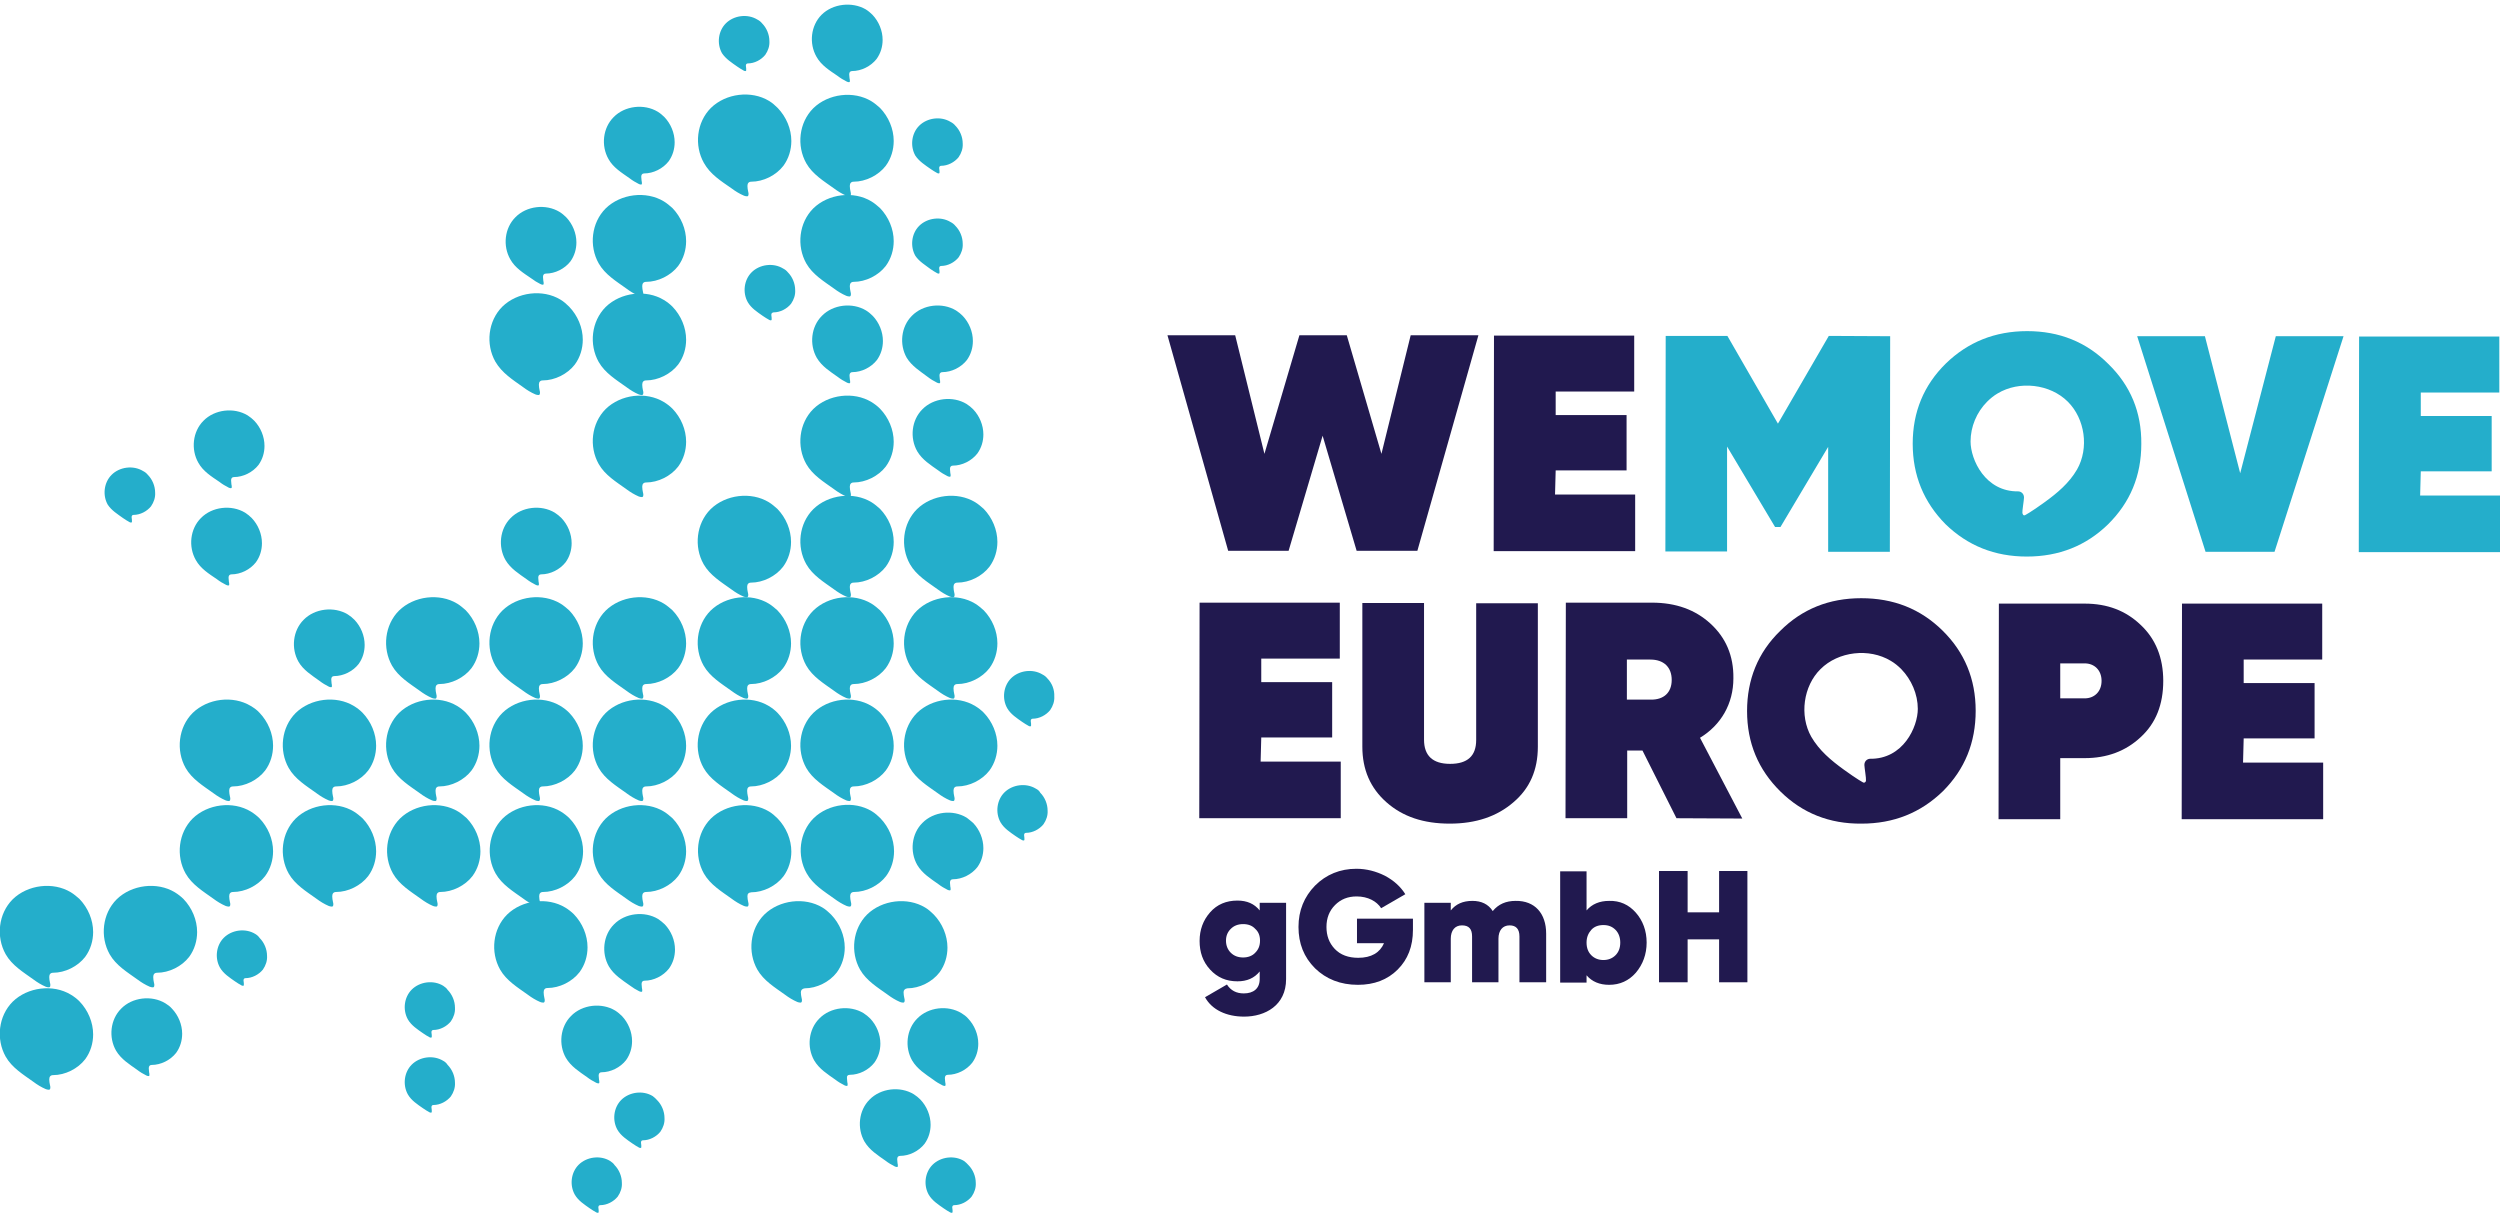 <svg width="230" height="112" viewBox="0 0 230 112" fill="none" xmlns="http://www.w3.org/2000/svg">
<g clip-path="url(#clip0_2478_4312)">
<path d="M112.993 50.676L107.406 30.844H113.637L116.328 41.755L119.545 30.844H123.904L127.092 41.755L129.783 30.844H136.014L130.397 50.676H124.811L121.681 40.087L118.551 50.676H112.993Z" fill="#21194F"/>
<path d="M143.063 45.499H150.435V50.706H137.418L137.447 30.873H150.347V36.022H143.122V38.186H149.645V43.276H143.122L143.063 45.499Z" fill="#21194F"/>
<path d="M173.895 30.932L173.866 50.764H168.191V41.111L163.804 48.483H163.306L158.89 41.082V50.735H153.215L153.244 30.903H158.919L163.57 38.976L168.25 30.903L173.895 30.932Z" fill="#24AECB"/>
<path d="M202.91 50.764L196.621 30.932H202.852L206.098 43.539L209.374 30.932H215.605L209.257 50.764H202.91Z" fill="#24AECB"/>
<path d="M222.653 45.587H230.024V50.794H217.008L217.037 30.961H229.937V36.11H222.712V38.274H229.235V43.364H222.712L222.653 45.587Z" fill="#24AECB"/>
<path d="M115.977 70.07H123.349V75.276H110.332L110.361 55.444H123.261V60.593H116.036V62.757H122.559V67.847H116.036L115.977 70.07Z" fill="#21194F"/>
<path d="M125.336 55.474H131.011V68.052C131.011 69.514 131.8 70.275 133.409 70.275C135.018 70.275 135.808 69.543 135.808 68.081V55.503H141.482V68.695C141.482 70.83 140.751 72.527 139.23 73.814C137.738 75.101 135.808 75.774 133.38 75.774C130.952 75.774 129.051 75.13 127.559 73.814C126.067 72.498 125.336 70.801 125.336 68.695V55.474Z" fill="#21194F"/>
<path d="M154.236 75.276L151.106 69.046H149.702V75.276H144.027L144.057 55.444H151.984C154.177 55.444 155.962 56.088 157.366 57.375C158.77 58.662 159.501 60.329 159.472 62.406C159.472 64.746 158.331 66.706 156.4 67.876L160.291 75.306L154.236 75.276ZM149.673 60.68V64.366H151.837C153.066 64.395 153.797 63.722 153.797 62.552C153.797 61.382 153.066 60.68 151.837 60.68H149.673Z" fill="#21194F"/>
<path d="M191.794 55.532C193.871 55.532 195.568 56.176 196.942 57.492C198.317 58.779 199.019 60.505 199.019 62.64C199.019 64.805 198.346 66.531 196.942 67.818C195.568 69.105 193.842 69.748 191.794 69.748H189.542V75.364H183.867L183.896 55.532H191.794ZM191.794 64.249C192.672 64.249 193.344 63.635 193.344 62.64C193.344 61.646 192.672 61.031 191.794 61.031H189.542V64.249H191.794Z" fill="#21194F"/>
<path d="M206.36 70.158H213.731V75.364H200.715L200.744 55.532H213.644V60.68H206.419V62.845H212.942V67.935H206.419L206.36 70.158Z" fill="#21194F"/>
<path d="M193.958 33.477C191.94 31.459 189.453 30.464 186.499 30.464C183.545 30.464 181.058 31.459 179.011 33.448C176.993 35.437 175.969 37.894 175.969 40.819C175.969 43.744 176.993 46.201 178.982 48.219C181.029 50.209 183.515 51.203 186.47 51.203C189.424 51.203 191.911 50.209 193.929 48.249C195.976 46.23 197 43.773 197 40.848C197.029 37.923 196.006 35.466 193.958 33.477ZM191.091 43.188C190.36 44.446 189.278 45.353 188.108 46.201C186.821 47.137 186.294 47.4 186.294 47.4C186.119 47.459 186.09 47.283 186.06 47.196C186.031 47.049 186.207 45.996 186.207 45.792V45.762C186.207 45.47 186.002 45.236 185.709 45.207C182.638 45.265 181.292 42.282 181.292 40.614C181.292 39.269 181.848 37.923 182.813 36.958C183.106 36.665 183.428 36.402 183.779 36.197C185.768 34.998 188.605 35.32 190.243 36.958C191.823 38.537 192.203 41.228 191.091 43.188Z" fill="#24AECB"/>
<path d="M160.73 65.419C160.73 68.344 161.754 70.801 163.802 72.82C165.82 74.808 168.306 75.803 171.261 75.774C174.215 75.774 176.701 74.779 178.749 72.79C180.767 70.772 181.762 68.315 181.762 65.39C181.762 62.465 180.738 60.008 178.72 58.019C176.672 56 174.186 55.035 171.232 55.035C168.277 55.035 165.791 56.029 163.773 58.048C161.725 60.037 160.73 62.523 160.73 65.419ZM167.487 61.558C169.125 59.92 171.963 59.598 173.952 60.797C174.303 61.002 174.625 61.265 174.917 61.558C175.853 62.523 176.438 63.869 176.438 65.214C176.438 66.882 175.093 69.865 172.021 69.807C171.729 69.836 171.524 70.07 171.524 70.362V70.392C171.524 70.567 171.7 71.649 171.67 71.796C171.67 71.883 171.612 72.03 171.436 72C171.436 72 170.91 71.737 169.623 70.801C168.453 69.953 167.37 69.046 166.639 67.788C165.528 65.829 165.908 63.108 167.487 61.558Z" fill="#21194F"/>
<path d="M115.921 83.057H118.32V90.078C118.32 92.505 116.389 93.529 114.458 93.529C112.85 93.529 111.504 92.915 110.861 91.745L112.879 90.575C113.23 91.131 113.756 91.394 114.429 91.394C115.307 91.394 115.892 90.955 115.892 90.078V89.376C115.394 89.99 114.722 90.282 113.844 90.282C112.82 90.282 112.001 89.931 111.329 89.2C110.656 88.469 110.363 87.591 110.363 86.567C110.363 85.544 110.685 84.666 111.329 83.935C111.972 83.204 112.82 82.853 113.844 82.853C114.722 82.853 115.394 83.145 115.892 83.759V83.057H115.921ZM114.371 88.088C114.809 88.088 115.219 87.942 115.482 87.65C115.775 87.357 115.921 87.006 115.921 86.538C115.921 86.07 115.775 85.719 115.482 85.456C115.219 85.163 114.839 85.017 114.371 85.017C113.903 85.017 113.522 85.163 113.23 85.456C112.937 85.748 112.791 86.099 112.791 86.538C112.791 86.977 112.937 87.357 113.23 87.65C113.522 87.942 113.903 88.088 114.371 88.088Z" fill="#21194F"/>
<path d="M129.991 84.52V85.544C129.991 87.065 129.523 88.264 128.587 89.2C127.651 90.136 126.423 90.604 124.931 90.604C123.322 90.604 122.006 90.078 120.982 89.083C119.958 88.059 119.461 86.802 119.461 85.28C119.461 83.759 119.987 82.502 120.982 81.478C122.006 80.454 123.293 79.927 124.785 79.927C125.721 79.927 126.598 80.162 127.417 80.571C128.236 81.01 128.851 81.566 129.289 82.268L127.066 83.555C126.657 82.911 125.838 82.472 124.814 82.472C123.995 82.472 123.351 82.736 122.825 83.262C122.298 83.789 122.035 84.461 122.035 85.28C122.035 86.07 122.269 86.743 122.796 87.299C123.322 87.855 124.053 88.118 124.96 88.118C126.159 88.118 126.949 87.65 127.329 86.772H124.843V84.52H129.991Z" fill="#21194F"/>
<path d="M142.246 85.895V90.37H139.789V86.158C139.789 85.456 139.467 85.134 138.882 85.134C138.239 85.134 137.858 85.602 137.858 86.363V90.37H135.431V86.158C135.431 85.456 135.138 85.134 134.495 85.134C133.851 85.134 133.471 85.602 133.471 86.363V90.37H131.043V83.057H133.471V83.759C133.939 83.174 134.582 82.882 135.46 82.882C136.279 82.882 136.922 83.174 137.332 83.818C137.858 83.174 138.56 82.882 139.438 82.882C141.193 82.853 142.246 84.023 142.246 85.895Z" fill="#21194F"/>
<path d="M150.497 83.964C151.14 84.695 151.491 85.631 151.491 86.714C151.491 87.796 151.14 88.732 150.497 89.492C149.853 90.224 149.034 90.604 148.04 90.604C147.162 90.604 146.46 90.311 145.963 89.726V90.399H143.535V80.161H145.963V83.759C146.46 83.174 147.162 82.882 148.04 82.882C149.034 82.853 149.853 83.233 150.497 83.964ZM147.513 88.322C147.952 88.322 148.332 88.176 148.625 87.884C148.917 87.591 149.064 87.211 149.064 86.714C149.064 86.246 148.917 85.836 148.625 85.543C148.332 85.251 147.981 85.105 147.513 85.105C147.045 85.105 146.665 85.251 146.402 85.543C146.138 85.836 145.963 86.216 145.963 86.714C145.963 87.211 146.109 87.591 146.402 87.884C146.694 88.176 147.075 88.322 147.513 88.322Z" fill="#21194F"/>
<path d="M158.157 80.132H160.761V90.37H158.157V86.421H155.261V90.37H152.629V80.132H155.261V83.935H158.157V80.132Z" fill="#21194F"/>
<path d="M61.076 74.662C59.438 73.668 57.098 73.96 55.723 75.306C54.407 76.622 54.173 78.757 55.08 80.366C55.664 81.39 56.688 82.004 57.624 82.677C57.975 82.94 58.356 83.174 58.765 83.35C58.853 83.379 58.941 83.408 59.058 83.408C59.116 83.408 59.175 83.35 59.175 83.291C59.204 83.174 59.175 83.057 59.145 82.94C59.116 82.794 59.087 82.648 59.087 82.472V82.443C59.087 82.209 59.204 82.063 59.438 82.063C60.549 82.063 61.719 81.478 62.392 80.6C62.889 79.928 63.123 79.109 63.123 78.319C63.123 77.207 62.656 76.096 61.866 75.277C61.632 75.072 61.368 74.838 61.076 74.662Z" fill="#24AECB"/>
<path d="M69.118 82.092C70.229 82.092 71.399 81.507 72.072 80.63C72.569 79.957 72.803 79.138 72.803 78.348C72.803 77.237 72.335 76.125 71.545 75.306C71.311 75.072 71.048 74.838 70.756 74.662C69.118 73.668 66.778 73.96 65.403 75.306C64.086 76.622 63.852 78.757 64.759 80.366C65.344 81.39 66.368 82.004 67.304 82.677C67.655 82.94 68.035 83.174 68.445 83.35C68.532 83.379 68.62 83.408 68.737 83.408C68.796 83.408 68.854 83.35 68.854 83.291C68.883 83.174 68.854 83.057 68.825 82.94C68.796 82.794 68.766 82.648 68.766 82.472V82.443C68.766 82.238 68.854 82.121 69.118 82.092Z" fill="#24AECB"/>
<path d="M76.753 82.677C77.104 82.94 77.484 83.174 77.894 83.35C77.982 83.379 78.07 83.408 78.186 83.408C78.245 83.408 78.303 83.35 78.303 83.291C78.333 83.174 78.303 83.057 78.274 82.94C78.245 82.794 78.216 82.648 78.216 82.472V82.443C78.216 82.209 78.333 82.063 78.567 82.063C79.678 82.063 80.848 81.478 81.521 80.6C82.018 79.927 82.252 79.109 82.252 78.319C82.252 77.207 81.784 76.096 80.995 75.277C80.761 75.043 80.497 74.809 80.205 74.633C78.567 73.639 76.227 73.931 74.852 75.277C73.536 76.593 73.302 78.728 74.208 80.337C74.793 81.39 75.817 82.004 76.753 82.677Z" fill="#24AECB"/>
<path d="M83.481 90.926C84.592 90.926 85.762 90.341 86.435 89.463C86.932 88.791 87.166 87.972 87.166 87.182C87.166 86.07 86.698 84.959 85.909 84.14C85.675 83.906 85.411 83.672 85.119 83.496C83.481 82.502 81.141 82.794 79.766 84.14C78.45 85.456 78.216 87.591 79.122 89.2C79.707 90.224 80.731 90.838 81.667 91.511C82.018 91.774 82.398 92.008 82.808 92.184C82.896 92.213 82.984 92.242 83.101 92.242C83.159 92.242 83.218 92.184 83.218 92.125C83.247 92.008 83.218 91.891 83.188 91.774C83.159 91.628 83.13 91.482 83.13 91.306V91.277C83.13 91.101 83.247 90.955 83.481 90.926Z" fill="#24AECB"/>
<path d="M74.032 90.926C75.143 90.926 76.313 90.341 76.986 89.463C77.483 88.791 77.717 87.972 77.717 87.182C77.717 86.07 77.249 84.959 76.459 84.14C76.225 83.906 75.962 83.672 75.67 83.496C74.032 82.502 71.692 82.794 70.317 84.14C69 85.456 68.766 87.591 69.673 89.2C70.258 90.224 71.282 90.838 72.218 91.511C72.569 91.774 72.949 92.008 73.359 92.184C73.447 92.213 73.534 92.242 73.651 92.242C73.71 92.242 73.768 92.184 73.768 92.125C73.798 92.008 73.768 91.891 73.739 91.774C73.71 91.628 73.681 91.482 73.681 91.306V91.277C73.681 91.101 73.798 90.955 74.032 90.926Z" fill="#24AECB"/>
<path d="M32.556 74.662C30.918 73.668 28.578 73.96 27.203 75.306C25.887 76.622 25.653 78.757 26.56 80.366C27.145 81.39 28.169 82.004 29.105 82.677C29.456 82.94 29.836 83.174 30.246 83.35C30.333 83.379 30.421 83.408 30.538 83.408C30.597 83.408 30.655 83.35 30.655 83.291C30.684 83.174 30.655 83.057 30.626 82.94C30.597 82.794 30.567 82.648 30.567 82.472V82.443C30.567 82.209 30.684 82.063 30.918 82.063C32.03 82.063 33.2 81.478 33.873 80.6C34.37 79.928 34.604 79.109 34.604 78.319C34.604 77.207 34.136 76.096 33.346 75.277C33.112 75.072 32.849 74.838 32.556 74.662Z" fill="#24AECB"/>
<path d="M32.556 64.951C30.918 63.956 28.578 64.249 27.203 65.594C25.887 66.911 25.653 69.046 26.56 70.655C27.145 71.679 28.169 72.293 29.105 72.966C29.456 73.229 29.836 73.463 30.246 73.638C30.333 73.668 30.421 73.697 30.538 73.697C30.597 73.697 30.655 73.638 30.655 73.58C30.684 73.463 30.655 73.346 30.626 73.229C30.597 73.083 30.567 72.936 30.567 72.761V72.732C30.567 72.498 30.684 72.352 30.918 72.352C32.03 72.352 33.2 71.766 33.873 70.889C34.37 70.216 34.604 69.397 34.604 68.607C34.604 67.496 34.136 66.384 33.346 65.565C33.112 65.331 32.849 65.126 32.556 64.951Z" fill="#24AECB"/>
<path d="M23.076 64.951C21.438 63.956 19.098 64.249 17.723 65.594C16.407 66.911 16.173 69.046 17.079 70.655C17.665 71.679 18.688 72.293 19.624 72.966C19.975 73.229 20.356 73.463 20.765 73.638C20.853 73.668 20.941 73.697 21.058 73.697C21.116 73.697 21.175 73.638 21.175 73.58C21.204 73.463 21.175 73.346 21.145 73.229C21.116 73.083 21.087 72.936 21.087 72.761V72.732C21.087 72.498 21.204 72.352 21.438 72.352C22.549 72.352 23.719 71.766 24.392 70.889C24.89 70.216 25.123 69.397 25.123 68.607C25.123 67.496 24.655 66.384 23.866 65.565C23.661 65.331 23.368 65.126 23.076 64.951Z" fill="#24AECB"/>
<path d="M23.076 74.662C21.438 73.668 19.098 73.96 17.723 75.306C16.407 76.622 16.173 78.757 17.079 80.366C17.665 81.39 18.688 82.004 19.624 82.677C19.975 82.94 20.356 83.174 20.765 83.35C20.853 83.379 20.941 83.408 21.058 83.408C21.116 83.408 21.175 83.35 21.175 83.291C21.204 83.174 21.175 83.057 21.145 82.94C21.116 82.794 21.087 82.648 21.087 82.472V82.443C21.087 82.209 21.204 82.063 21.438 82.063C22.549 82.063 23.719 81.478 24.392 80.6C24.89 79.928 25.123 79.109 25.123 78.319C25.123 77.207 24.655 76.096 23.866 75.277C23.661 75.072 23.368 74.838 23.076 74.662Z" fill="#24AECB"/>
<path d="M48.117 35.612C48.468 35.876 48.848 36.11 49.257 36.285C49.345 36.314 49.433 36.344 49.55 36.344C49.608 36.344 49.667 36.285 49.667 36.227C49.696 36.11 49.667 35.993 49.638 35.876C49.608 35.729 49.579 35.583 49.579 35.408V35.378C49.579 35.144 49.696 34.998 49.93 34.998C51.042 34.998 52.212 34.413 52.884 33.536C53.382 32.863 53.616 32.044 53.616 31.254C53.616 30.142 53.148 29.031 52.358 28.212C52.124 27.978 51.861 27.744 51.568 27.568C49.93 26.574 47.59 26.866 46.215 28.212C44.899 29.528 44.665 31.663 45.572 33.272C46.186 34.325 47.181 34.94 48.117 35.612Z" fill="#24AECB"/>
<path d="M67.304 17.33C67.655 17.594 68.035 17.828 68.445 18.003C68.532 18.032 68.62 18.062 68.737 18.062C68.796 18.062 68.854 18.003 68.854 17.945C68.883 17.828 68.854 17.711 68.825 17.594C68.796 17.447 68.766 17.301 68.766 17.126V17.096C68.766 16.862 68.883 16.716 69.118 16.716C70.229 16.716 71.399 16.131 72.072 15.254C72.569 14.581 72.803 13.762 72.803 12.972C72.803 11.861 72.335 10.749 71.545 9.93C71.311 9.696 71.048 9.462 70.756 9.286C69.118 8.292 66.778 8.584 65.403 9.93C64.086 11.246 63.852 13.382 64.759 14.99C65.344 16.043 66.339 16.658 67.304 17.33Z" fill="#24AECB"/>
<path d="M19.945 53.28C20.209 53.485 20.501 53.66 20.794 53.806C20.852 53.836 20.94 53.865 20.998 53.865C21.057 53.865 21.086 53.836 21.086 53.777C21.086 53.69 21.086 53.602 21.057 53.514C21.057 53.397 21.028 53.28 21.028 53.163C21.028 53.163 21.028 53.163 21.028 53.134C21.028 52.958 21.116 52.841 21.291 52.841C22.139 52.841 23.017 52.403 23.543 51.73C23.924 51.203 24.099 50.589 24.099 49.975C24.099 49.126 23.748 48.278 23.163 47.664C22.988 47.488 22.783 47.313 22.549 47.166C21.291 46.406 19.507 46.611 18.483 47.664C17.488 48.658 17.313 50.296 18.015 51.525C18.454 52.315 19.214 52.783 19.945 53.28Z" fill="#24AECB"/>
<path d="M29.395 62.64C29.658 62.845 29.95 63.02 30.243 63.167C30.301 63.196 30.389 63.225 30.448 63.225C30.506 63.225 30.535 63.196 30.535 63.137C30.535 63.05 30.535 62.962 30.506 62.874C30.506 62.757 30.477 62.64 30.477 62.523C30.477 62.523 30.477 62.523 30.477 62.494C30.477 62.318 30.565 62.201 30.74 62.201C31.588 62.201 32.466 61.763 32.992 61.09C33.373 60.563 33.548 59.949 33.548 59.335C33.548 58.486 33.197 57.638 32.612 57.024C32.437 56.848 32.232 56.673 31.998 56.527C30.74 55.766 28.956 55.971 27.932 57.024C26.938 58.018 26.762 59.657 27.464 60.885C27.903 61.645 28.663 62.114 29.395 62.64Z" fill="#24AECB"/>
<path d="M20.18 44.329C20.443 44.534 20.736 44.709 21.028 44.856C21.087 44.885 21.174 44.914 21.233 44.914C21.291 44.914 21.321 44.885 21.321 44.826C21.321 44.739 21.321 44.651 21.291 44.563C21.291 44.446 21.262 44.329 21.262 44.212C21.262 44.212 21.262 44.212 21.262 44.183C21.262 44.007 21.35 43.89 21.525 43.89C22.374 43.89 23.251 43.452 23.778 42.779C24.158 42.252 24.333 41.638 24.333 41.024C24.333 40.175 23.982 39.327 23.397 38.713C23.222 38.537 23.017 38.362 22.783 38.216C21.525 37.455 19.741 37.66 18.717 38.713C17.723 39.707 17.547 41.346 18.249 42.574C18.688 43.364 19.448 43.832 20.18 44.329Z" fill="#24AECB"/>
<path d="M77.047 6.976C77.31 7.18 77.603 7.356 77.895 7.502C77.954 7.531 78.041 7.561 78.1 7.561C78.159 7.561 78.188 7.531 78.188 7.473C78.188 7.385 78.188 7.297 78.159 7.21C78.159 7.093 78.129 6.976 78.129 6.859C78.129 6.859 78.129 6.859 78.129 6.829C78.129 6.654 78.217 6.537 78.392 6.537C79.241 6.537 80.118 6.098 80.645 5.425C81.025 4.899 81.201 4.285 81.201 3.67C81.201 2.822 80.85 1.974 80.265 1.359C80.089 1.184 79.884 1.008 79.65 0.862C78.392 0.131 76.608 0.336 75.585 1.359C74.59 2.354 74.414 3.992 75.116 5.221C75.555 6.01 76.316 6.478 77.047 6.976Z" fill="#24AECB"/>
<path d="M78.42 34.237C79.268 34.237 80.146 33.799 80.672 33.126C81.052 32.599 81.228 31.985 81.228 31.371C81.228 30.523 80.877 29.674 80.292 29.06C80.116 28.884 79.912 28.709 79.678 28.563C78.42 27.802 76.636 28.007 75.612 29.06C74.617 30.055 74.442 31.693 75.144 32.921C75.612 33.711 76.372 34.179 77.074 34.676C77.338 34.881 77.63 35.056 77.923 35.203C77.981 35.232 78.069 35.261 78.127 35.261C78.186 35.261 78.215 35.232 78.215 35.173C78.215 35.086 78.215 34.998 78.186 34.91C78.186 34.793 78.157 34.676 78.157 34.559C78.157 34.559 78.157 34.559 78.157 34.53C78.157 34.355 78.244 34.237 78.42 34.237Z" fill="#24AECB"/>
<path d="M85.352 34.676C85.615 34.881 85.907 35.056 86.2 35.203C86.258 35.232 86.346 35.261 86.405 35.261C86.463 35.261 86.493 35.232 86.493 35.173C86.493 35.086 86.493 34.998 86.463 34.91C86.463 34.793 86.434 34.676 86.434 34.559C86.434 34.559 86.434 34.559 86.434 34.53C86.434 34.355 86.522 34.237 86.697 34.237C87.546 34.237 88.423 33.799 88.95 33.126C89.33 32.599 89.505 31.985 89.505 31.371C89.505 30.523 89.154 29.674 88.569 29.06C88.394 28.884 88.189 28.709 87.955 28.563C86.697 27.802 84.913 28.007 83.889 29.06C82.895 30.055 82.719 31.693 83.421 32.921C83.889 33.682 84.65 34.15 85.352 34.676Z" fill="#24AECB"/>
<path d="M48.875 25.609C49.138 25.813 49.431 25.989 49.723 26.135C49.782 26.164 49.87 26.194 49.928 26.194C49.987 26.194 50.016 26.164 50.016 26.106C50.016 26.018 50.016 25.93 49.987 25.843C49.987 25.726 49.957 25.609 49.957 25.492C49.957 25.492 49.957 25.492 49.957 25.462C49.957 25.287 50.045 25.17 50.221 25.17C51.069 25.17 51.947 24.731 52.473 24.058C52.853 23.532 53.029 22.918 53.029 22.303C53.029 21.455 52.678 20.607 52.093 19.992C51.917 19.817 51.712 19.641 51.478 19.495C50.221 18.735 48.436 18.939 47.413 19.992C46.418 20.987 46.242 22.625 46.945 23.854C47.383 24.643 48.144 25.111 48.875 25.609Z" fill="#24AECB"/>
<path d="M57.914 16.395C58.178 16.599 58.47 16.775 58.763 16.921C58.821 16.95 58.909 16.98 58.967 16.98C59.026 16.98 59.055 16.95 59.055 16.892C59.055 16.804 59.055 16.716 59.026 16.628C59.026 16.512 58.996 16.395 58.996 16.277C58.996 16.277 58.996 16.277 58.996 16.248C58.996 16.073 59.084 15.956 59.26 15.956C60.108 15.956 60.986 15.517 61.512 14.844C61.892 14.318 62.068 13.703 62.068 13.089C62.068 12.241 61.717 11.393 61.132 10.778C60.956 10.603 60.752 10.427 60.517 10.281C59.26 9.521 57.475 9.725 56.452 10.778C55.457 11.773 55.282 13.411 55.984 14.639C56.422 15.429 57.212 15.897 57.914 16.395Z" fill="#24AECB"/>
<path d="M87.662 42.837C88.51 42.837 89.388 42.399 89.914 41.726C90.295 41.199 90.47 40.585 90.47 39.971C90.47 39.122 90.119 38.274 89.534 37.66C89.359 37.484 89.154 37.309 88.92 37.163C87.662 36.402 85.878 36.607 84.854 37.66C83.859 38.654 83.684 40.292 84.386 41.521C84.854 42.311 85.615 42.779 86.317 43.276C86.58 43.481 86.872 43.656 87.165 43.803C87.223 43.832 87.311 43.861 87.37 43.861C87.428 43.861 87.457 43.832 87.457 43.773C87.457 43.686 87.457 43.598 87.428 43.51C87.428 43.393 87.399 43.276 87.399 43.159C87.399 43.159 87.399 43.159 87.399 43.13C87.399 42.954 87.487 42.837 87.662 42.837Z" fill="#24AECB"/>
<path d="M49.783 52.841C50.632 52.841 51.509 52.403 52.035 51.73C52.416 51.203 52.591 50.589 52.591 49.975C52.591 49.126 52.24 48.278 51.655 47.664C51.48 47.488 51.275 47.313 51.041 47.166C49.783 46.406 47.999 46.611 46.975 47.664C45.98 48.658 45.805 50.296 46.507 51.525C46.975 52.315 47.736 52.783 48.438 53.28C48.701 53.485 48.993 53.66 49.286 53.806C49.344 53.836 49.432 53.865 49.491 53.865C49.549 53.865 49.578 53.836 49.578 53.777C49.578 53.69 49.578 53.602 49.549 53.514C49.549 53.397 49.52 53.28 49.52 53.163C49.52 53.163 49.52 53.163 49.52 53.134C49.52 52.958 49.608 52.841 49.783 52.841Z" fill="#24AECB"/>
<path d="M53.996 99.087C54.26 99.292 54.552 99.467 54.844 99.613C54.903 99.643 54.991 99.672 55.049 99.672C55.108 99.672 55.137 99.643 55.137 99.584C55.137 99.496 55.137 99.409 55.108 99.321C55.108 99.204 55.078 99.087 55.078 98.97C55.078 98.97 55.078 98.97 55.078 98.941C55.078 98.765 55.166 98.648 55.342 98.648C56.19 98.648 57.068 98.209 57.594 97.537C57.974 97.01 58.15 96.396 58.15 95.781C58.15 94.933 57.799 94.085 57.214 93.471C57.038 93.295 56.834 93.12 56.599 92.973C55.342 92.213 53.557 92.418 52.534 93.471C51.539 94.465 51.364 96.103 52.066 97.332C52.534 98.122 53.294 98.59 53.996 99.087Z" fill="#24AECB"/>
<path d="M60.549 84.549C59.291 83.789 57.507 83.993 56.483 85.046C55.488 86.041 55.313 87.679 56.015 88.907C56.483 89.697 57.243 90.165 57.945 90.663C58.209 90.867 58.501 91.043 58.794 91.189C58.852 91.218 58.94 91.248 58.998 91.248C59.057 91.248 59.086 91.218 59.086 91.16C59.086 91.072 59.086 90.984 59.057 90.897C59.057 90.78 59.028 90.663 59.028 90.546C59.028 90.546 59.028 90.546 59.028 90.516C59.028 90.341 59.115 90.224 59.291 90.224C60.139 90.224 61.017 89.785 61.543 89.112C61.924 88.586 62.099 87.972 62.099 87.357C62.099 86.509 61.748 85.661 61.163 85.046C60.958 84.842 60.754 84.695 60.549 84.549Z" fill="#24AECB"/>
<path d="M88.451 93.208C87.193 92.447 85.409 92.652 84.385 93.705C83.391 94.699 83.215 96.337 83.917 97.566C84.385 98.356 85.146 98.824 85.848 99.321C86.111 99.526 86.403 99.701 86.696 99.847C86.755 99.877 86.842 99.906 86.901 99.906C86.959 99.906 86.989 99.877 86.989 99.818C86.989 99.731 86.989 99.643 86.959 99.555C86.959 99.438 86.93 99.321 86.93 99.204C86.93 99.204 86.93 99.204 86.93 99.175C86.93 98.999 87.018 98.882 87.193 98.882C88.042 98.882 88.919 98.444 89.446 97.771C89.826 97.244 90.001 96.63 90.001 96.016C90.001 95.167 89.65 94.319 89.065 93.705C88.89 93.5 88.685 93.354 88.451 93.208Z" fill="#24AECB"/>
<path d="M78.186 98.882C79.034 98.882 79.911 98.444 80.438 97.771C80.818 97.244 80.994 96.63 80.994 96.016C80.994 95.167 80.643 94.319 80.058 93.705C79.882 93.529 79.677 93.354 79.443 93.208C78.186 92.447 76.401 92.652 75.377 93.705C74.383 94.699 74.207 96.337 74.909 97.566C75.377 98.356 76.138 98.824 76.84 99.321C77.103 99.526 77.396 99.701 77.688 99.847C77.747 99.877 77.835 99.906 77.893 99.906C77.951 99.906 77.981 99.877 77.981 99.818C77.981 99.731 77.981 99.643 77.951 99.555C77.951 99.438 77.922 99.321 77.922 99.204C77.922 99.204 77.922 99.204 77.922 99.175C77.893 98.999 77.981 98.882 78.186 98.882Z" fill="#24AECB"/>
<path d="M84.679 101.164C84.503 100.988 84.298 100.813 84.064 100.667C82.807 99.906 81.022 100.111 79.999 101.164C79.004 102.158 78.829 103.796 79.531 105.025C79.999 105.815 80.759 106.283 81.461 106.78C81.724 106.985 82.017 107.16 82.309 107.306C82.368 107.336 82.456 107.365 82.514 107.365C82.573 107.365 82.602 107.336 82.602 107.277C82.602 107.189 82.602 107.102 82.573 107.014C82.573 106.897 82.543 106.78 82.543 106.663C82.543 106.663 82.543 106.663 82.543 106.634C82.543 106.458 82.631 106.341 82.807 106.341C83.655 106.341 84.532 105.902 85.059 105.23C85.439 104.703 85.615 104.089 85.615 103.475C85.615 102.626 85.264 101.778 84.679 101.164Z" fill="#24AECB"/>
<path d="M88.92 75.218C87.662 74.457 85.878 74.662 84.854 75.715C83.859 76.71 83.684 78.348 84.386 79.576C84.854 80.366 85.615 80.834 86.317 81.332C86.58 81.536 86.872 81.712 87.165 81.858C87.223 81.887 87.311 81.916 87.37 81.916C87.428 81.916 87.457 81.887 87.457 81.829C87.457 81.741 87.457 81.653 87.428 81.566C87.428 81.448 87.399 81.332 87.399 81.215C87.399 81.215 87.399 81.215 87.399 81.185C87.399 81.01 87.487 80.893 87.662 80.893C88.51 80.893 89.388 80.454 89.914 79.781C90.295 79.255 90.47 78.64 90.47 78.026C90.47 77.178 90.119 76.33 89.534 75.715C89.329 75.54 89.125 75.364 88.92 75.218Z" fill="#24AECB"/>
<path d="M71.167 28.738C71.781 28.738 72.395 28.416 72.775 27.948C73.039 27.568 73.185 27.13 73.156 26.691C73.156 26.076 72.892 25.462 72.483 25.053C72.366 24.906 72.22 24.789 72.044 24.702C71.137 24.146 69.88 24.321 69.148 25.053C68.446 25.755 68.3 26.925 68.797 27.802C69.119 28.358 69.675 28.709 70.172 29.06C70.377 29.206 70.582 29.323 70.786 29.44C70.845 29.47 70.874 29.47 70.933 29.47C70.962 29.47 70.991 29.44 70.991 29.411C70.991 29.353 70.991 29.294 70.991 29.235C70.991 29.148 70.962 29.06 70.962 28.972C70.962 28.826 71.02 28.767 71.167 28.738Z" fill="#24AECB"/>
<path d="M85.615 24.76C85.82 24.907 86.025 25.023 86.23 25.14C86.288 25.17 86.317 25.17 86.376 25.17C86.405 25.17 86.434 25.14 86.434 25.111C86.434 25.053 86.434 24.994 86.434 24.936C86.434 24.848 86.405 24.76 86.405 24.672C86.405 24.555 86.464 24.468 86.581 24.468C87.195 24.468 87.809 24.146 88.19 23.678C88.453 23.298 88.599 22.859 88.57 22.42C88.57 21.806 88.307 21.192 87.897 20.782C87.78 20.636 87.634 20.519 87.458 20.431C86.552 19.875 85.294 20.051 84.562 20.782C83.86 21.484 83.714 22.654 84.211 23.532C84.562 24.058 85.118 24.38 85.615 24.76Z" fill="#24AECB"/>
<path d="M85.615 15.546C85.82 15.692 86.025 15.809 86.23 15.926C86.288 15.956 86.317 15.956 86.376 15.956C86.405 15.956 86.434 15.926 86.434 15.897C86.434 15.839 86.434 15.78 86.434 15.722C86.434 15.634 86.405 15.546 86.405 15.458C86.405 15.341 86.464 15.254 86.581 15.254C87.195 15.254 87.809 14.932 88.19 14.464C88.453 14.084 88.599 13.645 88.57 13.206C88.57 12.592 88.307 11.978 87.897 11.568C87.78 11.422 87.634 11.305 87.458 11.217C86.552 10.661 85.294 10.837 84.562 11.568C83.86 12.27 83.714 13.44 84.211 14.318C84.562 14.844 85.118 15.195 85.615 15.546Z" fill="#24AECB"/>
<path d="M67.83 6.127C68.035 6.274 68.24 6.391 68.445 6.508C68.503 6.537 68.532 6.537 68.591 6.537C68.62 6.537 68.649 6.508 68.649 6.478C68.649 6.42 68.649 6.361 68.649 6.303C68.649 6.215 68.62 6.127 68.62 6.04C68.62 5.923 68.679 5.835 68.796 5.835C69.41 5.835 70.024 5.513 70.404 5.045C70.668 4.665 70.814 4.226 70.785 3.787C70.785 3.173 70.521 2.559 70.112 2.149C69.995 2.003 69.849 1.886 69.673 1.798C68.766 1.243 67.509 1.418 66.777 2.149C66.075 2.851 65.929 4.021 66.426 4.899C66.777 5.425 67.333 5.776 67.83 6.127Z" fill="#24AECB"/>
<path d="M11.319 47.664C11.523 47.81 11.728 47.927 11.933 48.044C11.991 48.073 12.021 48.073 12.079 48.073C12.108 48.073 12.138 48.044 12.138 48.015C12.138 47.956 12.138 47.898 12.138 47.839C12.138 47.752 12.108 47.664 12.108 47.576C12.108 47.459 12.167 47.371 12.284 47.371C12.898 47.371 13.512 47.05 13.893 46.582C14.156 46.201 14.302 45.763 14.273 45.324C14.273 44.709 14.01 44.095 13.6 43.686C13.483 43.539 13.337 43.422 13.161 43.335C12.255 42.779 10.997 42.954 10.266 43.686C9.564 44.388 9.417 45.558 9.915 46.435C10.266 46.962 10.792 47.284 11.319 47.664Z" fill="#24AECB"/>
<path d="M95.298 72.556C94.391 72 93.134 72.176 92.402 72.907C91.7 73.609 91.554 74.779 92.051 75.657C92.373 76.213 92.929 76.564 93.426 76.915C93.631 77.061 93.836 77.178 94.04 77.295C94.099 77.324 94.128 77.324 94.187 77.324C94.216 77.324 94.245 77.295 94.245 77.266C94.245 77.207 94.245 77.148 94.245 77.09C94.245 77.002 94.216 76.915 94.216 76.827C94.216 76.71 94.274 76.622 94.391 76.622C95.006 76.622 95.62 76.3 96 75.832C96.263 75.452 96.41 75.013 96.38 74.575C96.38 73.96 96.117 73.346 95.708 72.936C95.62 72.761 95.474 72.644 95.298 72.556Z" fill="#24AECB"/>
<path d="M96.35 62.406C96.233 62.26 96.087 62.143 95.911 62.055C95.005 61.499 93.747 61.675 93.016 62.406C92.314 63.108 92.167 64.278 92.665 65.156C92.986 65.712 93.542 66.063 94.039 66.414C94.244 66.56 94.449 66.677 94.654 66.794C94.712 66.823 94.741 66.823 94.8 66.823C94.829 66.823 94.858 66.794 94.858 66.765C94.858 66.706 94.858 66.648 94.858 66.589C94.858 66.501 94.829 66.414 94.829 66.326C94.829 66.209 94.888 66.121 95.005 66.121C95.619 66.121 96.233 65.799 96.613 65.331C96.877 64.951 97.023 64.512 96.994 64.073C97.023 63.459 96.789 62.845 96.35 62.406Z" fill="#24AECB"/>
<path d="M88.689 106.809C87.782 106.253 86.524 106.429 85.793 107.16C85.091 107.862 84.945 109.032 85.442 109.91C85.764 110.465 86.319 110.816 86.817 111.167C87.021 111.314 87.226 111.431 87.431 111.548C87.49 111.577 87.519 111.577 87.577 111.577C87.606 111.577 87.636 111.548 87.636 111.518C87.636 111.46 87.636 111.401 87.636 111.343C87.636 111.255 87.606 111.167 87.606 111.08C87.606 110.963 87.665 110.875 87.782 110.875C88.396 110.875 89.01 110.553 89.391 110.085C89.654 109.705 89.8 109.266 89.771 108.827C89.771 108.213 89.508 107.599 89.098 107.189C88.981 107.043 88.835 106.926 88.689 106.809Z" fill="#24AECB"/>
<path d="M60.052 100.842C59.145 100.286 57.888 100.462 57.156 101.193C56.454 101.895 56.308 103.065 56.805 103.942C57.127 104.498 57.683 104.849 58.18 105.2C58.385 105.346 58.59 105.463 58.794 105.58C58.853 105.61 58.882 105.61 58.941 105.61C58.97 105.61 58.999 105.58 58.999 105.551C58.999 105.493 58.999 105.434 58.999 105.376C58.999 105.288 58.97 105.2 58.97 105.112C58.97 104.995 59.028 104.908 59.145 104.908C59.76 104.908 60.374 104.586 60.754 104.118C61.017 103.738 61.164 103.299 61.134 102.86C61.134 102.246 60.871 101.632 60.462 101.222C60.344 101.076 60.198 100.959 60.052 100.842Z" fill="#24AECB"/>
<path d="M56.13 106.809C55.223 106.253 53.966 106.429 53.234 107.16C52.532 107.862 52.386 109.032 52.883 109.91C53.205 110.465 53.761 110.816 54.258 111.167C54.463 111.314 54.668 111.431 54.872 111.548C54.931 111.577 54.96 111.577 55.019 111.577C55.048 111.577 55.077 111.548 55.077 111.518C55.077 111.46 55.077 111.401 55.077 111.343C55.077 111.255 55.048 111.167 55.048 111.08C55.048 110.963 55.106 110.875 55.223 110.875C55.838 110.875 56.452 110.553 56.832 110.085C57.095 109.705 57.242 109.266 57.212 108.827C57.212 108.213 56.949 107.599 56.54 107.189C56.452 107.043 56.306 106.926 56.13 106.809Z" fill="#24AECB"/>
<path d="M40.775 90.692C39.868 90.136 38.61 90.312 37.879 91.043C37.177 91.745 37.031 92.915 37.528 93.793C37.85 94.348 38.405 94.699 38.903 95.05C39.107 95.197 39.312 95.314 39.517 95.43C39.575 95.46 39.605 95.46 39.663 95.46C39.692 95.46 39.722 95.43 39.722 95.401C39.722 95.343 39.722 95.284 39.722 95.226C39.722 95.138 39.692 95.05 39.692 94.963C39.692 94.846 39.751 94.758 39.868 94.758C40.482 94.758 41.096 94.436 41.477 93.968C41.74 93.588 41.886 93.149 41.857 92.71C41.857 92.096 41.594 91.482 41.184 91.072C41.096 90.926 40.95 90.809 40.775 90.692Z" fill="#24AECB"/>
<path d="M40.775 97.595C39.868 97.039 38.61 97.215 37.879 97.946C37.177 98.648 37.031 99.818 37.528 100.696C37.85 101.251 38.405 101.602 38.903 101.953C39.107 102.1 39.312 102.217 39.517 102.334C39.575 102.363 39.605 102.363 39.663 102.363C39.692 102.363 39.722 102.334 39.722 102.304C39.722 102.246 39.722 102.187 39.722 102.129C39.722 102.041 39.692 101.953 39.692 101.866C39.692 101.749 39.751 101.661 39.868 101.661C40.482 101.661 41.096 101.339 41.477 100.871C41.74 100.491 41.886 100.052 41.857 99.613C41.857 98.999 41.594 98.385 41.184 97.975C41.096 97.829 40.95 97.683 40.775 97.595Z" fill="#24AECB"/>
<path d="M51.595 74.662C49.957 73.668 47.617 73.96 46.242 75.306C44.926 76.622 44.692 78.757 45.599 80.366C46.184 81.39 47.208 82.004 48.144 82.677C48.495 82.94 48.875 83.174 49.285 83.35C49.372 83.379 49.46 83.408 49.577 83.408C49.636 83.408 49.694 83.35 49.694 83.291C49.723 83.174 49.694 83.057 49.665 82.94C49.636 82.794 49.606 82.648 49.606 82.472V82.443C49.606 82.209 49.723 82.063 49.957 82.063C51.069 82.063 52.239 81.478 52.912 80.6C53.409 79.928 53.643 79.109 53.643 78.319C53.643 77.207 53.175 76.096 52.385 75.277C52.181 75.072 51.888 74.838 51.595 74.662Z" fill="#24AECB"/>
<path d="M52.006 83.496C50.367 82.502 48.028 82.794 46.653 84.14C45.336 85.456 45.102 87.591 46.009 89.2C46.594 90.224 47.618 90.838 48.554 91.511C48.905 91.774 49.285 92.008 49.695 92.184C49.782 92.213 49.87 92.242 49.987 92.242C50.046 92.242 50.104 92.184 50.104 92.125C50.133 92.008 50.104 91.891 50.075 91.774C50.046 91.628 50.017 91.482 50.017 91.306V91.277C50.017 91.043 50.133 90.897 50.367 90.897C51.479 90.897 52.649 90.312 53.322 89.434C53.819 88.761 54.053 87.942 54.053 87.153C54.053 86.041 53.585 84.929 52.795 84.11C52.591 83.906 52.298 83.672 52.006 83.496Z" fill="#24AECB"/>
<path d="M61.076 64.951C59.438 63.956 57.098 64.249 55.723 65.594C54.407 66.911 54.173 69.046 55.08 70.655C55.664 71.679 56.688 72.293 57.624 72.966C57.975 73.229 58.356 73.463 58.765 73.638C58.853 73.668 58.941 73.697 59.058 73.697C59.116 73.697 59.175 73.638 59.175 73.58C59.204 73.463 59.175 73.346 59.145 73.229C59.116 73.083 59.087 72.936 59.087 72.761V72.732C59.087 72.498 59.204 72.352 59.438 72.352C60.549 72.352 61.719 71.766 62.392 70.889C62.889 70.216 63.123 69.397 63.123 68.607C63.123 67.496 62.656 66.384 61.866 65.565C61.632 65.331 61.368 65.126 61.076 64.951Z" fill="#24AECB"/>
<path d="M61.076 55.532C59.438 54.538 57.098 54.83 55.723 56.176C54.407 57.492 54.173 59.627 55.08 61.236C55.664 62.26 56.688 62.874 57.624 63.547C57.975 63.81 58.356 64.044 58.765 64.22C58.853 64.249 58.941 64.278 59.058 64.278C59.116 64.278 59.175 64.22 59.175 64.161C59.204 64.044 59.175 63.927 59.145 63.81C59.116 63.664 59.087 63.518 59.087 63.342V63.313C59.087 63.079 59.204 62.933 59.438 62.933C60.549 62.933 61.719 62.348 62.392 61.47C62.889 60.797 63.123 59.978 63.123 59.189C63.123 58.077 62.656 56.966 61.866 56.147C61.632 55.942 61.368 55.708 61.076 55.532Z" fill="#24AECB"/>
<path d="M61.076 36.987C59.438 35.993 57.098 36.285 55.723 37.631C54.407 38.947 54.173 41.082 55.08 42.691C55.664 43.715 56.688 44.329 57.624 45.002C57.975 45.265 58.356 45.499 58.765 45.675C58.853 45.704 58.941 45.733 59.058 45.733C59.116 45.733 59.175 45.675 59.175 45.616C59.204 45.499 59.175 45.382 59.145 45.265C59.116 45.119 59.087 44.973 59.087 44.797V44.768C59.087 44.534 59.204 44.388 59.438 44.388C60.549 44.388 61.719 43.803 62.392 42.925C62.889 42.252 63.123 41.433 63.123 40.644C63.123 39.532 62.656 38.42 61.866 37.601C61.632 37.367 61.368 37.163 61.076 36.987Z" fill="#24AECB"/>
<path d="M61.076 27.598C59.438 26.603 57.098 26.896 55.723 28.241C54.407 29.558 54.173 31.693 55.08 33.302C55.664 34.325 56.688 34.94 57.624 35.612C57.975 35.876 58.356 36.11 58.765 36.285C58.853 36.315 58.941 36.344 59.058 36.344C59.116 36.344 59.175 36.285 59.175 36.227C59.204 36.11 59.175 35.993 59.145 35.876C59.116 35.73 59.087 35.583 59.087 35.408V35.379C59.087 35.145 59.204 34.998 59.438 34.998C60.549 34.998 61.719 34.413 62.392 33.536C62.889 32.863 63.123 32.044 63.123 31.254C63.123 30.142 62.656 29.031 61.866 28.212C61.632 27.978 61.368 27.773 61.076 27.598Z" fill="#24AECB"/>
<path d="M61.076 18.53C59.438 17.535 57.098 17.828 55.723 19.173C54.407 20.49 54.173 22.625 55.08 24.234C55.664 25.258 56.688 25.872 57.624 26.545C57.975 26.808 58.356 27.042 58.765 27.217C58.853 27.247 58.941 27.276 59.058 27.276C59.116 27.276 59.175 27.217 59.175 27.159C59.204 27.042 59.175 26.925 59.145 26.808C59.116 26.662 59.087 26.515 59.087 26.34V26.311C59.087 26.077 59.204 25.93 59.438 25.93C60.549 25.93 61.719 25.345 62.392 24.468C62.889 23.795 63.123 22.976 63.123 22.186C63.123 21.075 62.656 19.963 61.866 19.144C61.632 18.939 61.368 18.705 61.076 18.53Z" fill="#24AECB"/>
<path d="M80.174 9.316C78.535 8.321 76.195 8.614 74.821 9.959C73.504 11.275 73.27 13.411 74.177 15.02C74.762 16.043 75.786 16.658 76.722 17.331C77.073 17.594 77.453 17.828 77.863 18.003C77.951 18.032 78.038 18.062 78.155 18.062C78.214 18.062 78.272 18.003 78.272 17.945C78.302 17.828 78.272 17.711 78.243 17.594C78.214 17.448 78.184 17.301 78.184 17.126V17.096C78.184 16.863 78.302 16.716 78.535 16.716C79.647 16.716 80.817 16.131 81.49 15.254C81.987 14.581 82.221 13.762 82.221 12.972C82.221 11.861 81.753 10.749 80.963 9.93C80.729 9.725 80.466 9.491 80.174 9.316Z" fill="#24AECB"/>
<path d="M80.174 18.53C78.535 17.535 76.195 17.828 74.821 19.173C73.504 20.49 73.27 22.625 74.177 24.234C74.762 25.258 75.786 25.872 76.722 26.545C77.073 26.808 77.453 27.042 77.863 27.217C77.951 27.247 78.038 27.276 78.155 27.276C78.214 27.276 78.272 27.217 78.272 27.159C78.302 27.042 78.272 26.925 78.243 26.808C78.214 26.662 78.184 26.515 78.184 26.34V26.311C78.184 26.077 78.302 25.93 78.535 25.93C79.647 25.93 80.817 25.345 81.49 24.468C81.987 23.795 82.221 22.976 82.221 22.186C82.221 21.075 81.753 19.963 80.963 19.144C80.729 18.939 80.466 18.705 80.174 18.53Z" fill="#24AECB"/>
<path d="M80.174 36.987C78.535 35.993 76.195 36.285 74.821 37.631C73.504 38.947 73.27 41.082 74.177 42.691C74.762 43.715 75.786 44.329 76.722 45.002C77.073 45.265 77.453 45.499 77.863 45.675C77.951 45.704 78.038 45.733 78.155 45.733C78.214 45.733 78.272 45.675 78.272 45.616C78.302 45.499 78.272 45.382 78.243 45.265C78.214 45.119 78.184 44.973 78.184 44.797V44.768C78.184 44.534 78.302 44.388 78.535 44.388C79.647 44.388 80.817 43.803 81.49 42.925C81.987 42.252 82.221 41.433 82.221 40.644C82.221 39.532 81.753 38.42 80.963 37.601C80.729 37.367 80.466 37.163 80.174 36.987Z" fill="#24AECB"/>
<path d="M80.174 46.201C78.535 45.207 76.195 45.499 74.821 46.845C73.504 48.161 73.27 50.296 74.177 51.905C74.762 52.929 75.786 53.543 76.722 54.216C77.073 54.479 77.453 54.713 77.863 54.889C77.951 54.918 78.038 54.947 78.155 54.947C78.214 54.947 78.272 54.889 78.272 54.83C78.302 54.713 78.272 54.596 78.243 54.479C78.214 54.333 78.184 54.187 78.184 54.011V53.982C78.184 53.748 78.302 53.602 78.535 53.602C79.647 53.602 80.817 53.017 81.49 52.139C81.987 51.466 82.221 50.647 82.221 49.858C82.221 48.746 81.753 47.635 80.963 46.816C80.729 46.611 80.466 46.377 80.174 46.201Z" fill="#24AECB"/>
<path d="M89.713 46.201C88.075 45.207 85.734 45.499 84.36 46.845C83.043 48.161 82.809 50.296 83.716 51.905C84.301 52.929 85.325 53.543 86.261 54.216C86.612 54.479 86.992 54.713 87.402 54.889C87.49 54.918 87.577 54.947 87.694 54.947C87.753 54.947 87.811 54.889 87.811 54.83C87.841 54.713 87.811 54.596 87.782 54.479C87.753 54.333 87.724 54.187 87.724 54.011V53.982C87.724 53.748 87.841 53.602 88.075 53.602C89.186 53.602 90.356 53.017 91.029 52.139C91.526 51.466 91.76 50.647 91.76 49.858C91.76 48.746 91.292 47.635 90.502 46.816C90.268 46.611 90.005 46.377 89.713 46.201Z" fill="#24AECB"/>
<path d="M89.713 55.532C88.075 54.538 85.734 54.83 84.36 56.176C83.043 57.492 82.809 59.627 83.716 61.236C84.301 62.26 85.325 62.874 86.261 63.547C86.612 63.81 86.992 64.044 87.402 64.22C87.49 64.249 87.577 64.278 87.694 64.278C87.753 64.278 87.811 64.22 87.811 64.161C87.841 64.044 87.811 63.927 87.782 63.81C87.753 63.664 87.724 63.518 87.724 63.342V63.313C87.724 63.079 87.841 62.933 88.075 62.933C89.186 62.933 90.356 62.348 91.029 61.47C91.526 60.797 91.76 59.978 91.76 59.189C91.76 58.077 91.292 56.966 90.502 56.147C90.268 55.942 90.005 55.708 89.713 55.532Z" fill="#24AECB"/>
<path d="M89.713 64.951C88.075 63.956 85.734 64.249 84.36 65.594C83.043 66.911 82.809 69.046 83.716 70.655C84.301 71.679 85.325 72.293 86.261 72.966C86.612 73.229 86.992 73.463 87.402 73.638C87.49 73.668 87.577 73.697 87.694 73.697C87.753 73.697 87.811 73.638 87.811 73.58C87.841 73.463 87.811 73.346 87.782 73.229C87.753 73.083 87.724 72.936 87.724 72.761V72.732C87.724 72.498 87.841 72.352 88.075 72.352C89.186 72.352 90.356 71.766 91.029 70.889C91.526 70.216 91.76 69.397 91.76 68.607C91.76 67.496 91.292 66.384 90.502 65.565C90.268 65.331 90.005 65.126 89.713 64.951Z" fill="#24AECB"/>
<path d="M80.174 55.532C78.535 54.538 76.195 54.83 74.821 56.176C73.504 57.492 73.27 59.627 74.177 61.236C74.762 62.26 75.786 62.874 76.722 63.547C77.073 63.81 77.453 64.044 77.863 64.22C77.951 64.249 78.038 64.278 78.155 64.278C78.214 64.278 78.272 64.22 78.272 64.161C78.302 64.044 78.272 63.927 78.243 63.81C78.214 63.664 78.184 63.518 78.184 63.342V63.313C78.184 63.079 78.302 62.933 78.535 62.933C79.647 62.933 80.817 62.348 81.49 61.47C81.987 60.797 82.221 59.978 82.221 59.189C82.221 58.077 81.753 56.966 80.963 56.147C80.729 55.942 80.466 55.708 80.174 55.532Z" fill="#24AECB"/>
<path d="M80.174 64.951C78.535 63.956 76.195 64.249 74.821 65.594C73.504 66.911 73.27 69.046 74.177 70.655C74.762 71.679 75.786 72.293 76.722 72.966C77.073 73.229 77.453 73.463 77.863 73.638C77.951 73.668 78.038 73.697 78.155 73.697C78.214 73.697 78.272 73.638 78.272 73.58C78.302 73.463 78.272 73.346 78.243 73.229C78.214 73.083 78.184 72.936 78.184 72.761V72.732C78.184 72.498 78.302 72.352 78.535 72.352C79.647 72.352 80.817 71.766 81.49 70.889C81.987 70.216 82.221 69.397 82.221 68.607C82.221 67.496 81.753 66.384 80.963 65.565C80.729 65.331 80.466 65.126 80.174 64.951Z" fill="#24AECB"/>
<path d="M70.728 64.951C69.09 63.956 66.75 64.249 65.375 65.594C64.059 66.911 63.825 69.046 64.732 70.655C65.317 71.679 66.341 72.293 67.277 72.966C67.628 73.229 68.008 73.463 68.417 73.638C68.505 73.668 68.593 73.697 68.71 73.697C68.768 73.697 68.827 73.638 68.827 73.58C68.856 73.463 68.827 73.346 68.798 73.229C68.768 73.083 68.739 72.936 68.739 72.761V72.732C68.739 72.498 68.856 72.352 69.09 72.352C70.202 72.352 71.372 71.766 72.045 70.889C72.542 70.216 72.776 69.397 72.776 68.607C72.776 67.496 72.308 66.384 71.518 65.565C71.284 65.331 71.021 65.126 70.728 64.951Z" fill="#24AECB"/>
<path d="M70.728 55.532C69.09 54.538 66.75 54.83 65.375 56.176C64.059 57.492 63.825 59.627 64.732 61.236C65.317 62.26 66.341 62.874 67.277 63.547C67.628 63.81 68.008 64.044 68.417 64.22C68.505 64.249 68.593 64.278 68.71 64.278C68.768 64.278 68.827 64.22 68.827 64.161C68.856 64.044 68.827 63.927 68.798 63.81C68.768 63.664 68.739 63.518 68.739 63.342V63.313C68.739 63.079 68.856 62.933 69.09 62.933C70.202 62.933 71.372 62.348 72.045 61.47C72.542 60.797 72.776 59.978 72.776 59.189C72.776 58.077 72.308 56.966 71.518 56.147C71.284 55.942 71.021 55.708 70.728 55.532Z" fill="#24AECB"/>
<path d="M70.728 46.201C69.09 45.207 66.75 45.499 65.375 46.845C64.059 48.161 63.825 50.296 64.732 51.905C65.317 52.929 66.341 53.543 67.277 54.216C67.628 54.479 68.008 54.713 68.417 54.889C68.505 54.918 68.593 54.947 68.71 54.947C68.768 54.947 68.827 54.889 68.827 54.83C68.856 54.713 68.827 54.596 68.798 54.479C68.768 54.333 68.739 54.187 68.739 54.011V53.982C68.739 53.748 68.856 53.602 69.09 53.602C70.202 53.602 71.372 53.017 72.045 52.139C72.542 51.466 72.776 50.647 72.776 49.858C72.776 48.746 72.308 47.635 71.518 46.816C71.284 46.611 71.021 46.377 70.728 46.201Z" fill="#24AECB"/>
<path d="M51.568 64.951C49.93 63.956 47.59 64.249 46.215 65.594C44.899 66.911 44.665 69.046 45.572 70.655C46.157 71.679 47.181 72.293 48.117 72.966C48.468 73.229 48.848 73.463 49.257 73.638C49.345 73.668 49.433 73.697 49.55 73.697C49.608 73.697 49.667 73.638 49.667 73.58C49.696 73.463 49.667 73.346 49.638 73.229C49.608 73.083 49.579 72.936 49.579 72.761V72.732C49.579 72.498 49.696 72.352 49.93 72.352C51.042 72.352 52.212 71.766 52.884 70.889C53.382 70.216 53.616 69.397 53.616 68.607C53.616 67.496 53.148 66.384 52.358 65.565C52.124 65.331 51.861 65.126 51.568 64.951Z" fill="#24AECB"/>
<path d="M51.568 55.532C49.93 54.538 47.59 54.83 46.215 56.176C44.899 57.492 44.665 59.627 45.572 61.236C46.157 62.26 47.181 62.874 48.117 63.547C48.468 63.81 48.848 64.044 49.257 64.22C49.345 64.249 49.433 64.278 49.55 64.278C49.608 64.278 49.667 64.22 49.667 64.161C49.696 64.044 49.667 63.927 49.638 63.81C49.608 63.664 49.579 63.518 49.579 63.342V63.313C49.579 63.079 49.696 62.933 49.93 62.933C51.042 62.933 52.212 62.348 52.884 61.47C53.382 60.797 53.616 59.978 53.616 59.189C53.616 58.077 53.148 56.966 52.358 56.147C52.124 55.942 51.861 55.708 51.568 55.532Z" fill="#24AECB"/>
<path d="M42.06 55.532C40.422 54.538 38.082 54.83 36.707 56.176C35.391 57.492 35.157 59.627 36.064 61.236C36.649 62.26 37.673 62.874 38.609 63.547C38.96 63.81 39.34 64.044 39.749 64.22C39.837 64.249 39.925 64.278 40.042 64.278C40.1 64.278 40.159 64.22 40.159 64.161C40.188 64.044 40.159 63.927 40.13 63.81C40.1 63.664 40.071 63.518 40.071 63.342V63.313C40.071 63.079 40.188 62.933 40.422 62.933C41.534 62.933 42.704 62.348 43.377 61.47C43.874 60.797 44.108 59.978 44.108 59.189C44.108 58.077 43.64 56.966 42.85 56.147C42.616 55.942 42.353 55.708 42.06 55.532Z" fill="#24AECB"/>
<path d="M42.06 64.951C40.422 63.956 38.082 64.249 36.707 65.594C35.391 66.911 35.157 69.046 36.064 70.655C36.649 71.679 37.673 72.293 38.609 72.966C38.96 73.229 39.34 73.463 39.749 73.638C39.837 73.668 39.925 73.697 40.042 73.697C40.1 73.697 40.159 73.638 40.159 73.58C40.188 73.463 40.159 73.346 40.13 73.229C40.1 73.083 40.071 72.936 40.071 72.761V72.732C40.071 72.498 40.188 72.352 40.422 72.352C41.534 72.352 42.704 71.766 43.377 70.889C43.874 70.216 44.108 69.397 44.108 68.607C44.108 67.496 43.64 66.384 42.85 65.565C42.616 65.331 42.353 65.126 42.06 64.951Z" fill="#24AECB"/>
<path d="M42.15 74.662C40.512 73.668 38.172 73.96 36.797 75.306C35.481 76.622 35.247 78.757 36.154 80.366C36.739 81.39 37.763 82.004 38.699 82.677C39.05 82.94 39.43 83.174 39.839 83.35C39.927 83.379 40.015 83.408 40.132 83.408C40.19 83.408 40.249 83.35 40.249 83.291C40.278 83.174 40.249 83.057 40.22 82.94C40.19 82.794 40.161 82.648 40.161 82.472V82.443C40.161 82.209 40.278 82.063 40.512 82.063C41.624 82.063 42.794 81.478 43.466 80.6C43.964 79.928 44.198 79.109 44.198 78.319C44.198 77.207 43.73 76.096 42.94 75.277C42.706 75.072 42.443 74.838 42.15 74.662Z" fill="#24AECB"/>
<path d="M16.088 82.092C14.45 81.098 12.11 81.39 10.735 82.736C9.418 84.052 9.184 86.187 10.091 87.796C10.676 88.82 11.7 89.434 12.636 90.107C12.987 90.37 13.367 90.604 13.777 90.78C13.865 90.809 13.952 90.838 14.069 90.838C14.128 90.838 14.186 90.78 14.186 90.721C14.216 90.604 14.186 90.487 14.157 90.37C14.128 90.224 14.099 90.078 14.099 89.902V89.873C14.099 89.639 14.216 89.493 14.45 89.493C15.561 89.493 16.731 88.908 17.404 88.03C17.901 87.357 18.135 86.538 18.135 85.749C18.135 84.637 17.667 83.525 16.877 82.706C16.673 82.502 16.38 82.268 16.088 82.092Z" fill="#24AECB"/>
<path d="M6.521 91.511C4.883 90.516 2.543 90.809 1.168 92.154C-0.148 93.471 -0.382 95.606 0.525 97.215C1.11 98.239 2.134 98.853 3.07 99.526C3.421 99.789 3.801 100.023 4.21 100.198C4.298 100.228 4.386 100.257 4.503 100.257C4.561 100.257 4.62 100.198 4.62 100.14C4.649 100.023 4.62 99.906 4.591 99.789C4.561 99.643 4.532 99.496 4.532 99.321V99.292C4.532 99.058 4.649 98.911 4.883 98.911C5.995 98.911 7.165 98.326 7.838 97.449C8.335 96.776 8.569 95.957 8.569 95.167C8.569 94.056 8.101 92.944 7.311 92.125C7.077 91.891 6.814 91.686 6.521 91.511Z" fill="#24AECB"/>
<path d="M6.521 82.092C4.883 81.098 2.543 81.39 1.168 82.736C-0.148 84.052 -0.382 86.187 0.525 87.796C1.11 88.82 2.134 89.434 3.07 90.107C3.421 90.37 3.801 90.604 4.21 90.78C4.298 90.809 4.386 90.838 4.503 90.838C4.561 90.838 4.62 90.78 4.62 90.721C4.649 90.604 4.62 90.487 4.591 90.37C4.561 90.224 4.532 90.078 4.532 89.902V89.873C4.532 89.639 4.649 89.493 4.883 89.493C5.995 89.493 7.165 88.908 7.838 88.03C8.335 87.357 8.569 86.538 8.569 85.749C8.569 84.637 8.101 83.525 7.311 82.706C7.077 82.502 6.814 82.268 6.521 82.092Z" fill="#24AECB"/>
<path d="M15.209 92.301C13.951 91.54 12.167 91.745 11.143 92.798C10.149 93.792 9.973 95.43 10.675 96.659C11.143 97.449 11.904 97.917 12.606 98.414C12.869 98.619 13.161 98.794 13.454 98.941C13.512 98.97 13.6 98.999 13.659 98.999C13.717 98.999 13.746 98.97 13.746 98.911C13.746 98.823 13.746 98.736 13.717 98.648C13.717 98.531 13.688 98.414 13.688 98.297C13.688 98.297 13.688 98.297 13.688 98.268C13.688 98.092 13.776 97.975 13.951 97.975C14.799 97.975 15.677 97.537 16.203 96.864C16.584 96.337 16.759 95.723 16.759 95.109C16.759 94.26 16.408 93.412 15.823 92.798C15.648 92.593 15.443 92.447 15.209 92.301Z" fill="#24AECB"/>
<path d="M23.486 85.924C22.579 85.368 21.321 85.544 20.59 86.275C19.888 86.977 19.741 88.147 20.239 89.024C20.561 89.58 21.116 89.931 21.614 90.282C21.818 90.428 22.023 90.546 22.228 90.662C22.286 90.692 22.316 90.692 22.374 90.692C22.403 90.692 22.433 90.662 22.433 90.633C22.433 90.575 22.433 90.516 22.433 90.458C22.433 90.37 22.403 90.282 22.403 90.195C22.403 90.077 22.462 89.99 22.579 89.99C23.193 89.99 23.807 89.668 24.188 89.2C24.451 88.82 24.597 88.381 24.568 87.942C24.568 87.328 24.305 86.714 23.895 86.304C23.778 86.129 23.632 86.012 23.486 85.924Z" fill="#24AECB"/>
</g>
<defs>
<clipPath id="clip0_2478_4312">
<rect width="230" height="111.154" fill="white" transform="translate(0 0.423)"/>
</clipPath>
</defs>
</svg>
